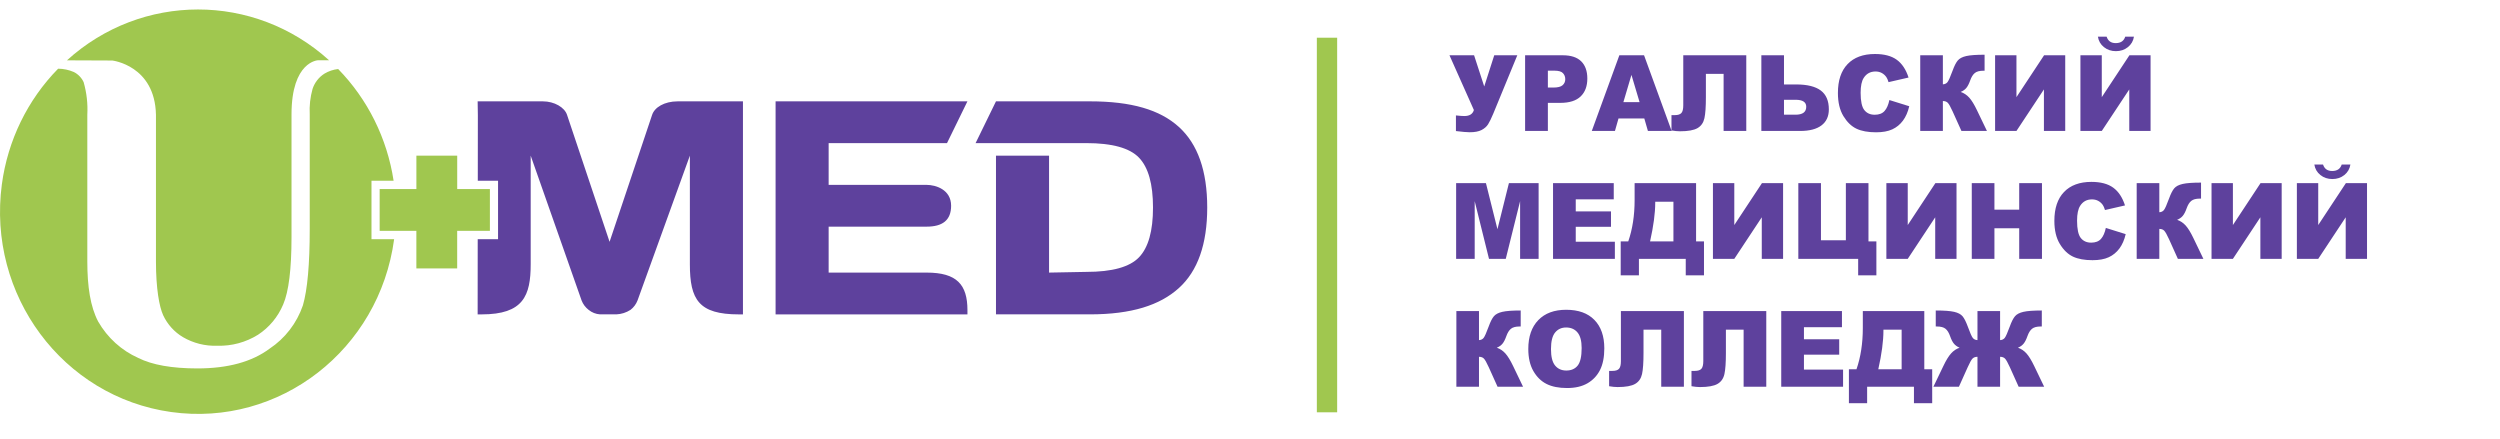 <?xml version="1.0" encoding="UTF-8"?> <svg xmlns="http://www.w3.org/2000/svg" width="188" height="33" viewBox="0 0 188 33" fill="none"> <g clip-path="url(#clip0_28_263)"> <path d="M27.936 13.59V17.986H29.639C28.523 26.304 21.015 32.123 12.869 30.984C4.723 29.845 -0.976 22.178 0.14 13.861C0.581 10.568 2.067 7.514 4.371 5.166C4.778 5.169 5.18 5.254 5.555 5.417C5.876 5.578 6.135 5.846 6.289 6.176C6.517 6.972 6.611 7.801 6.566 8.629V19.663C6.566 21.544 6.795 23.068 7.382 24.181C8.08 25.397 9.136 26.355 10.401 26.919C11.445 27.442 12.925 27.704 14.839 27.706C17.134 27.706 18.945 27.211 20.272 26.22C21.437 25.447 22.318 24.303 22.778 22.965C23.121 21.784 23.293 19.864 23.292 17.205V8.605C23.257 7.958 23.329 7.309 23.504 6.686C23.663 6.207 23.98 5.8 24.402 5.535C24.717 5.348 25.067 5.231 25.429 5.19C27.655 7.47 29.115 10.412 29.599 13.593H27.935L27.936 13.59ZM21.922 8.605V17.836C21.922 20.24 21.713 21.926 21.296 22.894C20.903 23.831 20.244 24.625 19.403 25.173C18.483 25.745 17.421 26.032 16.344 25.999C15.437 26.035 14.538 25.809 13.75 25.348C13.109 24.965 12.595 24.395 12.273 23.712C11.973 23.055 11.728 21.688 11.728 19.662V8.629C11.65 4.918 8.446 4.551 8.446 4.551L5.033 4.537C10.655 -0.559 19.121 -0.562 24.746 4.532H23.914C23.914 4.532 21.922 4.604 21.922 8.605Z" fill="#A0C74F"></path> <path d="M88.645 21.668C87.219 22.955 85.09 23.64 81.959 23.64H74.898V11.705H78.889V20.499L81.698 20.446C83.633 20.446 84.952 20.081 85.653 19.35C86.355 18.619 86.707 17.37 86.706 15.604C86.706 13.838 86.355 12.589 85.653 11.858C84.952 11.127 83.633 10.762 81.698 10.762H78.889H73.364L74.898 7.621H81.959C85.091 7.621 87.219 8.252 88.645 9.54C90.071 10.828 90.783 12.849 90.783 15.604C90.783 18.36 90.071 20.382 88.645 21.668ZM59.245 23.642H58.324V7.622H72.75L71.215 10.763H62.314V13.903H69.682C70.348 13.903 71.524 14.244 71.524 15.474C71.524 16.573 70.862 17.044 69.682 17.044H62.314V20.499H69.682C71.959 20.499 72.752 21.408 72.752 23.325V23.642H59.245ZM51.878 19.873V11.705L47.943 22.593C47.834 22.875 47.651 23.12 47.413 23.302C47.095 23.507 46.729 23.624 46.353 23.64H45.125C44.811 23.621 44.511 23.503 44.265 23.302C44.028 23.12 43.844 22.875 43.735 22.593L39.908 11.705V19.873C39.908 22.241 39.353 23.642 36.226 23.642H35.919L35.924 17.988H37.453V13.59H35.93L35.935 8.683L35.919 7.622H40.83C41.67 7.622 42.468 8.065 42.649 8.661L45.84 18.185L49.031 8.661C49.214 8.065 49.974 7.622 50.958 7.622H55.87V23.642H55.564C52.549 23.642 51.878 22.541 51.878 19.871V19.873Z" fill="#5E419D"></path> <path d="M36.838 17.359H34.38V20.185H31.311V17.359H28.55V14.217H31.313V11.705H34.382V14.217H36.84V17.359H36.838Z" fill="#A0C74F"></path> <path d="M109 4.157H110.851L111.614 6.503L112.367 4.157H114.101L112.292 8.551C112.143 8.906 112.015 9.171 111.904 9.346C111.794 9.52 111.63 9.664 111.414 9.777C111.197 9.889 110.899 9.945 110.52 9.945C110.32 9.945 109.974 9.916 109.486 9.856V8.68C109.775 8.712 109.985 8.726 110.117 8.726C110.511 8.726 110.75 8.575 110.836 8.273L109 4.157ZM114.688 4.157H117.521C118.137 4.157 118.6 4.308 118.907 4.612C119.213 4.914 119.367 5.346 119.367 5.904C119.367 6.479 119.201 6.928 118.865 7.251C118.53 7.575 118.019 7.736 117.332 7.736H116.4V9.848H114.688V4.157ZM116.4 6.584H116.817C117.146 6.584 117.376 6.525 117.509 6.407C117.642 6.289 117.708 6.138 117.708 5.955C117.708 5.777 117.651 5.624 117.535 5.501C117.421 5.376 117.204 5.314 116.885 5.314H116.4V6.584ZM123.652 8.909H121.711L121.444 9.848H119.703L121.775 4.157H123.633L125.707 9.848H123.923L123.652 8.909ZM123.295 7.678L122.685 5.632L122.079 7.678H123.295ZM131.32 9.848H129.615V5.555H128.283V7.306C128.283 8.025 128.247 8.554 128.172 8.892C128.097 9.23 127.925 9.477 127.653 9.635C127.381 9.793 126.942 9.872 126.335 9.872C126.149 9.872 125.935 9.851 125.695 9.81V8.657H125.951C126.182 8.657 126.345 8.604 126.44 8.499C126.535 8.395 126.582 8.203 126.582 7.923V4.157H131.32V9.848ZM134.156 6.35H135.066C135.901 6.35 136.52 6.503 136.924 6.807C137.328 7.111 137.529 7.584 137.529 8.225C137.529 8.751 137.344 9.153 136.974 9.431C136.605 9.709 136.074 9.848 135.382 9.848H132.454V4.157H134.156V6.35ZM134.156 8.625H135.027C135.562 8.625 135.829 8.427 135.829 8.028C135.829 7.678 135.562 7.503 135.027 7.503H134.156V8.625ZM142.082 7.523L143.575 7.989C143.475 8.421 143.317 8.782 143.102 9.072C142.886 9.362 142.618 9.581 142.298 9.728C141.978 9.876 141.571 9.949 141.078 9.949C140.478 9.949 139.988 9.859 139.609 9.68C139.229 9.5 138.9 9.183 138.624 8.73C138.349 8.277 138.211 7.698 138.211 6.992C138.211 6.049 138.453 5.325 138.939 4.82C139.424 4.314 140.111 4.061 140.998 4.061C141.693 4.061 142.239 4.205 142.637 4.495C143.035 4.785 143.33 5.23 143.523 5.831L142.018 6.177C141.965 6.003 141.91 5.876 141.852 5.795C141.757 5.661 141.641 5.558 141.503 5.485C141.365 5.412 141.211 5.376 141.04 5.376C140.654 5.376 140.358 5.537 140.152 5.857C139.997 6.096 139.919 6.469 139.919 6.98C139.919 7.612 140.012 8.044 140.198 8.278C140.384 8.513 140.644 8.629 140.979 8.629C141.305 8.629 141.552 8.535 141.719 8.346C141.886 8.158 142.006 7.883 142.082 7.523ZM149.418 9.848H147.5L146.837 8.378C146.679 8.03 146.556 7.813 146.469 7.727C146.38 7.64 146.259 7.597 146.104 7.597V9.848H144.402V4.157H146.104V6.342C146.252 6.336 146.367 6.281 146.449 6.179C146.532 6.079 146.661 5.79 146.837 5.31C146.965 4.956 147.094 4.702 147.225 4.548C147.355 4.393 147.566 4.283 147.86 4.215C148.153 4.148 148.614 4.115 149.241 4.115V5.318H149.155C148.863 5.318 148.647 5.375 148.508 5.489C148.367 5.603 148.252 5.787 148.161 6.042C148.071 6.297 147.973 6.487 147.869 6.613C147.766 6.738 147.623 6.839 147.443 6.913C147.688 6.997 147.903 7.14 148.087 7.343C148.269 7.545 148.464 7.862 148.669 8.291L149.418 9.848ZM155.305 4.157V9.848H153.703V6.724L151.637 9.848H150.031V4.157H151.637V7.306L153.715 4.157H155.305ZM161.723 4.157V9.848H160.121V6.724L158.054 9.848H156.448V4.157H158.054V7.306L160.132 4.157H161.723ZM160.474 2.755C160.421 3.083 160.268 3.345 160.016 3.546C159.765 3.747 159.464 3.847 159.116 3.847C158.77 3.847 158.471 3.747 158.216 3.544C157.963 3.342 157.812 3.08 157.762 2.755H158.417C158.522 3.08 158.749 3.242 159.101 3.242C159.477 3.242 159.716 3.08 159.819 2.755H160.474ZM109.501 13.774H111.743L112.608 17.237L113.47 13.774H115.704V19.466H114.312V15.126L113.233 19.466H111.973L110.897 15.126V19.466H109.501V13.774ZM116.788 13.774H121.354V14.989H118.496V15.895H121.147V17.055H118.496V18.176H121.438V19.466H116.788V13.774ZM128.14 20.705H126.768V19.466H123.247V20.705H121.877V18.154H122.445C122.764 17.234 122.923 16.198 122.923 15.044V13.774H127.545V18.154H128.14V20.705ZM125.842 18.154V15.172H124.473V15.245C124.473 16.032 124.343 17.002 124.085 18.154H125.842ZM134.088 13.774V19.466H132.485V16.341L130.419 19.466H128.813V13.774H130.419V16.923L132.497 13.774H134.088ZM141.104 20.705H139.734V19.466H135.234V13.774H136.936V18.068H138.809V13.774H140.509V18.154H141.104V20.705ZM147.13 13.774V19.466H145.528V16.341L143.462 19.466H141.855V13.774H143.462V16.923L145.539 13.774H147.13ZM148.277 13.774H149.981V15.766H151.844V13.774H153.556V19.466H151.844V17.164H149.981V19.466H148.277V13.774ZM158.359 17.14L159.852 17.607C159.752 18.038 159.594 18.399 159.379 18.689C159.163 18.979 158.894 19.198 158.575 19.345C158.255 19.493 157.848 19.566 157.355 19.566C156.755 19.566 156.265 19.476 155.886 19.297C155.506 19.117 155.177 18.8 154.901 18.347C154.626 17.894 154.488 17.315 154.488 16.609C154.488 15.667 154.73 14.942 155.216 14.437C155.701 13.931 156.388 13.678 157.275 13.678C157.97 13.678 158.515 13.822 158.914 14.112C159.312 14.402 159.607 14.848 159.8 15.448L158.295 15.794C158.242 15.62 158.187 15.493 158.129 15.412C158.034 15.278 157.917 15.175 157.78 15.102C157.641 15.029 157.487 14.994 157.316 14.994C156.931 14.994 156.635 15.154 156.429 15.475C156.274 15.713 156.195 16.087 156.195 16.597C156.195 17.229 156.289 17.661 156.474 17.895C156.66 18.13 156.921 18.247 157.256 18.247C157.582 18.247 157.829 18.152 157.996 17.963C158.163 17.775 158.283 17.5 158.359 17.14ZM165.695 19.466H163.776L163.114 17.995C162.956 17.648 162.832 17.43 162.745 17.344C162.657 17.257 162.536 17.214 162.381 17.214V19.466H160.679V13.774H162.381V15.96C162.528 15.953 162.644 15.899 162.726 15.796C162.81 15.696 162.938 15.407 163.114 14.927C163.242 14.573 163.371 14.319 163.501 14.165C163.631 14.01 163.843 13.9 164.137 13.833C164.43 13.765 164.891 13.732 165.518 13.732V14.935H165.432C165.14 14.935 164.924 14.992 164.785 15.106C164.643 15.22 164.529 15.404 164.438 15.659C164.348 15.914 164.251 16.104 164.146 16.23C164.043 16.356 163.899 16.456 163.72 16.531C163.965 16.614 164.18 16.757 164.363 16.96C164.546 17.163 164.74 17.479 164.946 17.909L165.695 19.466ZM171.582 13.774V19.466H169.98V16.341L167.914 19.466H166.307V13.774H167.914V16.923L169.991 13.774H171.582ZM178 13.774V19.466H176.397V16.341L174.331 19.466H172.725V13.774H174.331V16.923L176.409 13.774H178ZM176.751 12.373C176.698 12.7 176.545 12.962 176.293 13.164C176.042 13.364 175.741 13.464 175.393 13.464C175.047 13.464 174.747 13.364 174.493 13.161C174.241 12.96 174.089 12.697 174.039 12.373H174.693C174.798 12.697 175.026 12.859 175.378 12.859C175.754 12.859 175.993 12.697 176.096 12.373H176.751ZM114.534 29.083H112.616L111.953 27.612C111.795 27.265 111.672 27.047 111.585 26.961C111.497 26.874 111.376 26.831 111.22 26.831V29.083H109.519V23.392H111.22V25.577C111.368 25.57 111.483 25.516 111.566 25.414C111.649 25.313 111.777 25.024 111.953 24.544C112.082 24.191 112.21 23.936 112.341 23.782C112.471 23.628 112.683 23.517 112.977 23.45C113.27 23.382 113.731 23.349 114.357 23.349V24.552H114.271C113.979 24.552 113.764 24.609 113.624 24.723C113.482 24.837 113.369 25.021 113.277 25.276C113.187 25.532 113.09 25.721 112.986 25.847C112.882 25.973 112.739 26.074 112.56 26.148C112.805 26.231 113.019 26.374 113.203 26.577C113.385 26.78 113.58 27.097 113.786 27.526L114.534 29.083ZM114.928 26.241C114.928 25.312 115.18 24.588 115.681 24.071C116.183 23.553 116.882 23.295 117.777 23.295C118.695 23.295 119.402 23.549 119.899 24.058C120.395 24.566 120.644 25.279 120.644 26.194C120.644 26.859 120.534 27.405 120.318 27.831C120.101 28.256 119.787 28.587 119.378 28.824C118.967 29.061 118.457 29.18 117.845 29.18C117.223 29.18 116.708 29.078 116.3 28.873C115.893 28.668 115.563 28.345 115.309 27.902C115.056 27.46 114.928 26.906 114.928 26.241ZM116.634 26.249C116.634 26.824 116.736 27.236 116.943 27.487C117.15 27.738 117.432 27.864 117.788 27.864C118.154 27.864 118.438 27.741 118.638 27.495C118.839 27.249 118.94 26.808 118.94 26.172C118.94 25.635 118.834 25.244 118.625 24.998C118.416 24.75 118.132 24.627 117.773 24.627C117.43 24.627 117.154 24.751 116.946 25.003C116.738 25.253 116.634 25.669 116.634 26.249ZM126.629 29.083H124.925V24.79H123.592V26.54C123.592 27.259 123.556 27.788 123.482 28.126C123.407 28.464 123.235 28.712 122.963 28.869C122.691 29.027 122.251 29.107 121.644 29.107C121.458 29.107 121.245 29.086 121.005 29.044V27.892H121.26C121.491 27.892 121.654 27.838 121.749 27.734C121.845 27.629 121.892 27.437 121.892 27.157V23.392H126.629V29.083ZM132.824 29.083H131.12V24.79H129.788V26.54C129.788 27.259 129.752 27.788 129.677 28.126C129.603 28.464 129.431 28.712 129.159 28.869C128.886 29.027 128.447 29.107 127.839 29.107C127.653 29.107 127.44 29.086 127.2 29.044V27.892H127.456C127.687 27.892 127.85 27.838 127.945 27.734C128.04 27.629 128.088 27.437 128.088 27.157V23.392H132.824V29.083ZM133.949 23.392H138.515V24.607H135.657V25.512H138.308V26.672H135.657V27.794H138.599V29.083H133.949V23.392ZM145.301 30.322H143.929V29.083H140.408V30.322H139.038V27.771H139.607C139.925 26.852 140.084 25.815 140.084 24.661V23.392H144.707V27.771H145.301V30.322ZM143.003 27.771V24.79H141.634V24.863C141.634 25.65 141.505 26.619 141.247 27.771H143.003ZM153.721 29.083H151.802L151.14 27.612C150.982 27.265 150.859 27.047 150.772 26.961C150.683 26.874 150.562 26.831 150.407 26.831V29.083H148.706V26.831C148.547 26.831 148.426 26.874 148.337 26.961C148.249 27.047 148.128 27.265 147.972 27.612L147.31 29.083H145.391L146.14 27.526C146.345 27.094 146.541 26.776 146.726 26.573C146.909 26.37 147.122 26.229 147.362 26.148C147.185 26.074 147.043 25.973 146.938 25.847C146.832 25.721 146.736 25.532 146.646 25.276C146.558 25.021 146.443 24.837 146.302 24.723C146.162 24.609 145.946 24.552 145.654 24.552H145.568V23.349C146.195 23.349 146.656 23.382 146.949 23.45C147.243 23.517 147.454 23.628 147.583 23.782C147.712 23.936 147.841 24.191 147.972 24.544C148.145 25.024 148.273 25.313 148.356 25.414C148.438 25.516 148.555 25.57 148.706 25.577V23.392H150.407V25.577C150.554 25.57 150.67 25.516 150.753 25.414C150.836 25.313 150.964 25.024 151.14 24.544C151.267 24.191 151.397 23.936 151.528 23.782C151.657 23.628 151.869 23.517 152.164 23.45C152.456 23.382 152.917 23.349 153.544 23.349V24.552H153.458C153.166 24.552 152.951 24.609 152.81 24.723C152.669 24.837 152.554 25.021 152.464 25.276C152.374 25.532 152.276 25.721 152.172 25.847C152.068 25.973 151.927 26.074 151.749 26.148C151.993 26.231 152.206 26.374 152.39 26.577C152.572 26.78 152.766 27.097 152.973 27.526L153.721 29.083Z" fill="#5E419D"></path> <path d="M100.554 2.836H99.027V31.005H100.554V2.836Z" fill="#A0C74F"></path> </g> <defs> <clipPath id="clip0_28_263"> <rect width="188" height="31.65" fill="white" transform="translate(0 0.713)"></rect> </clipPath> </defs> </svg> 